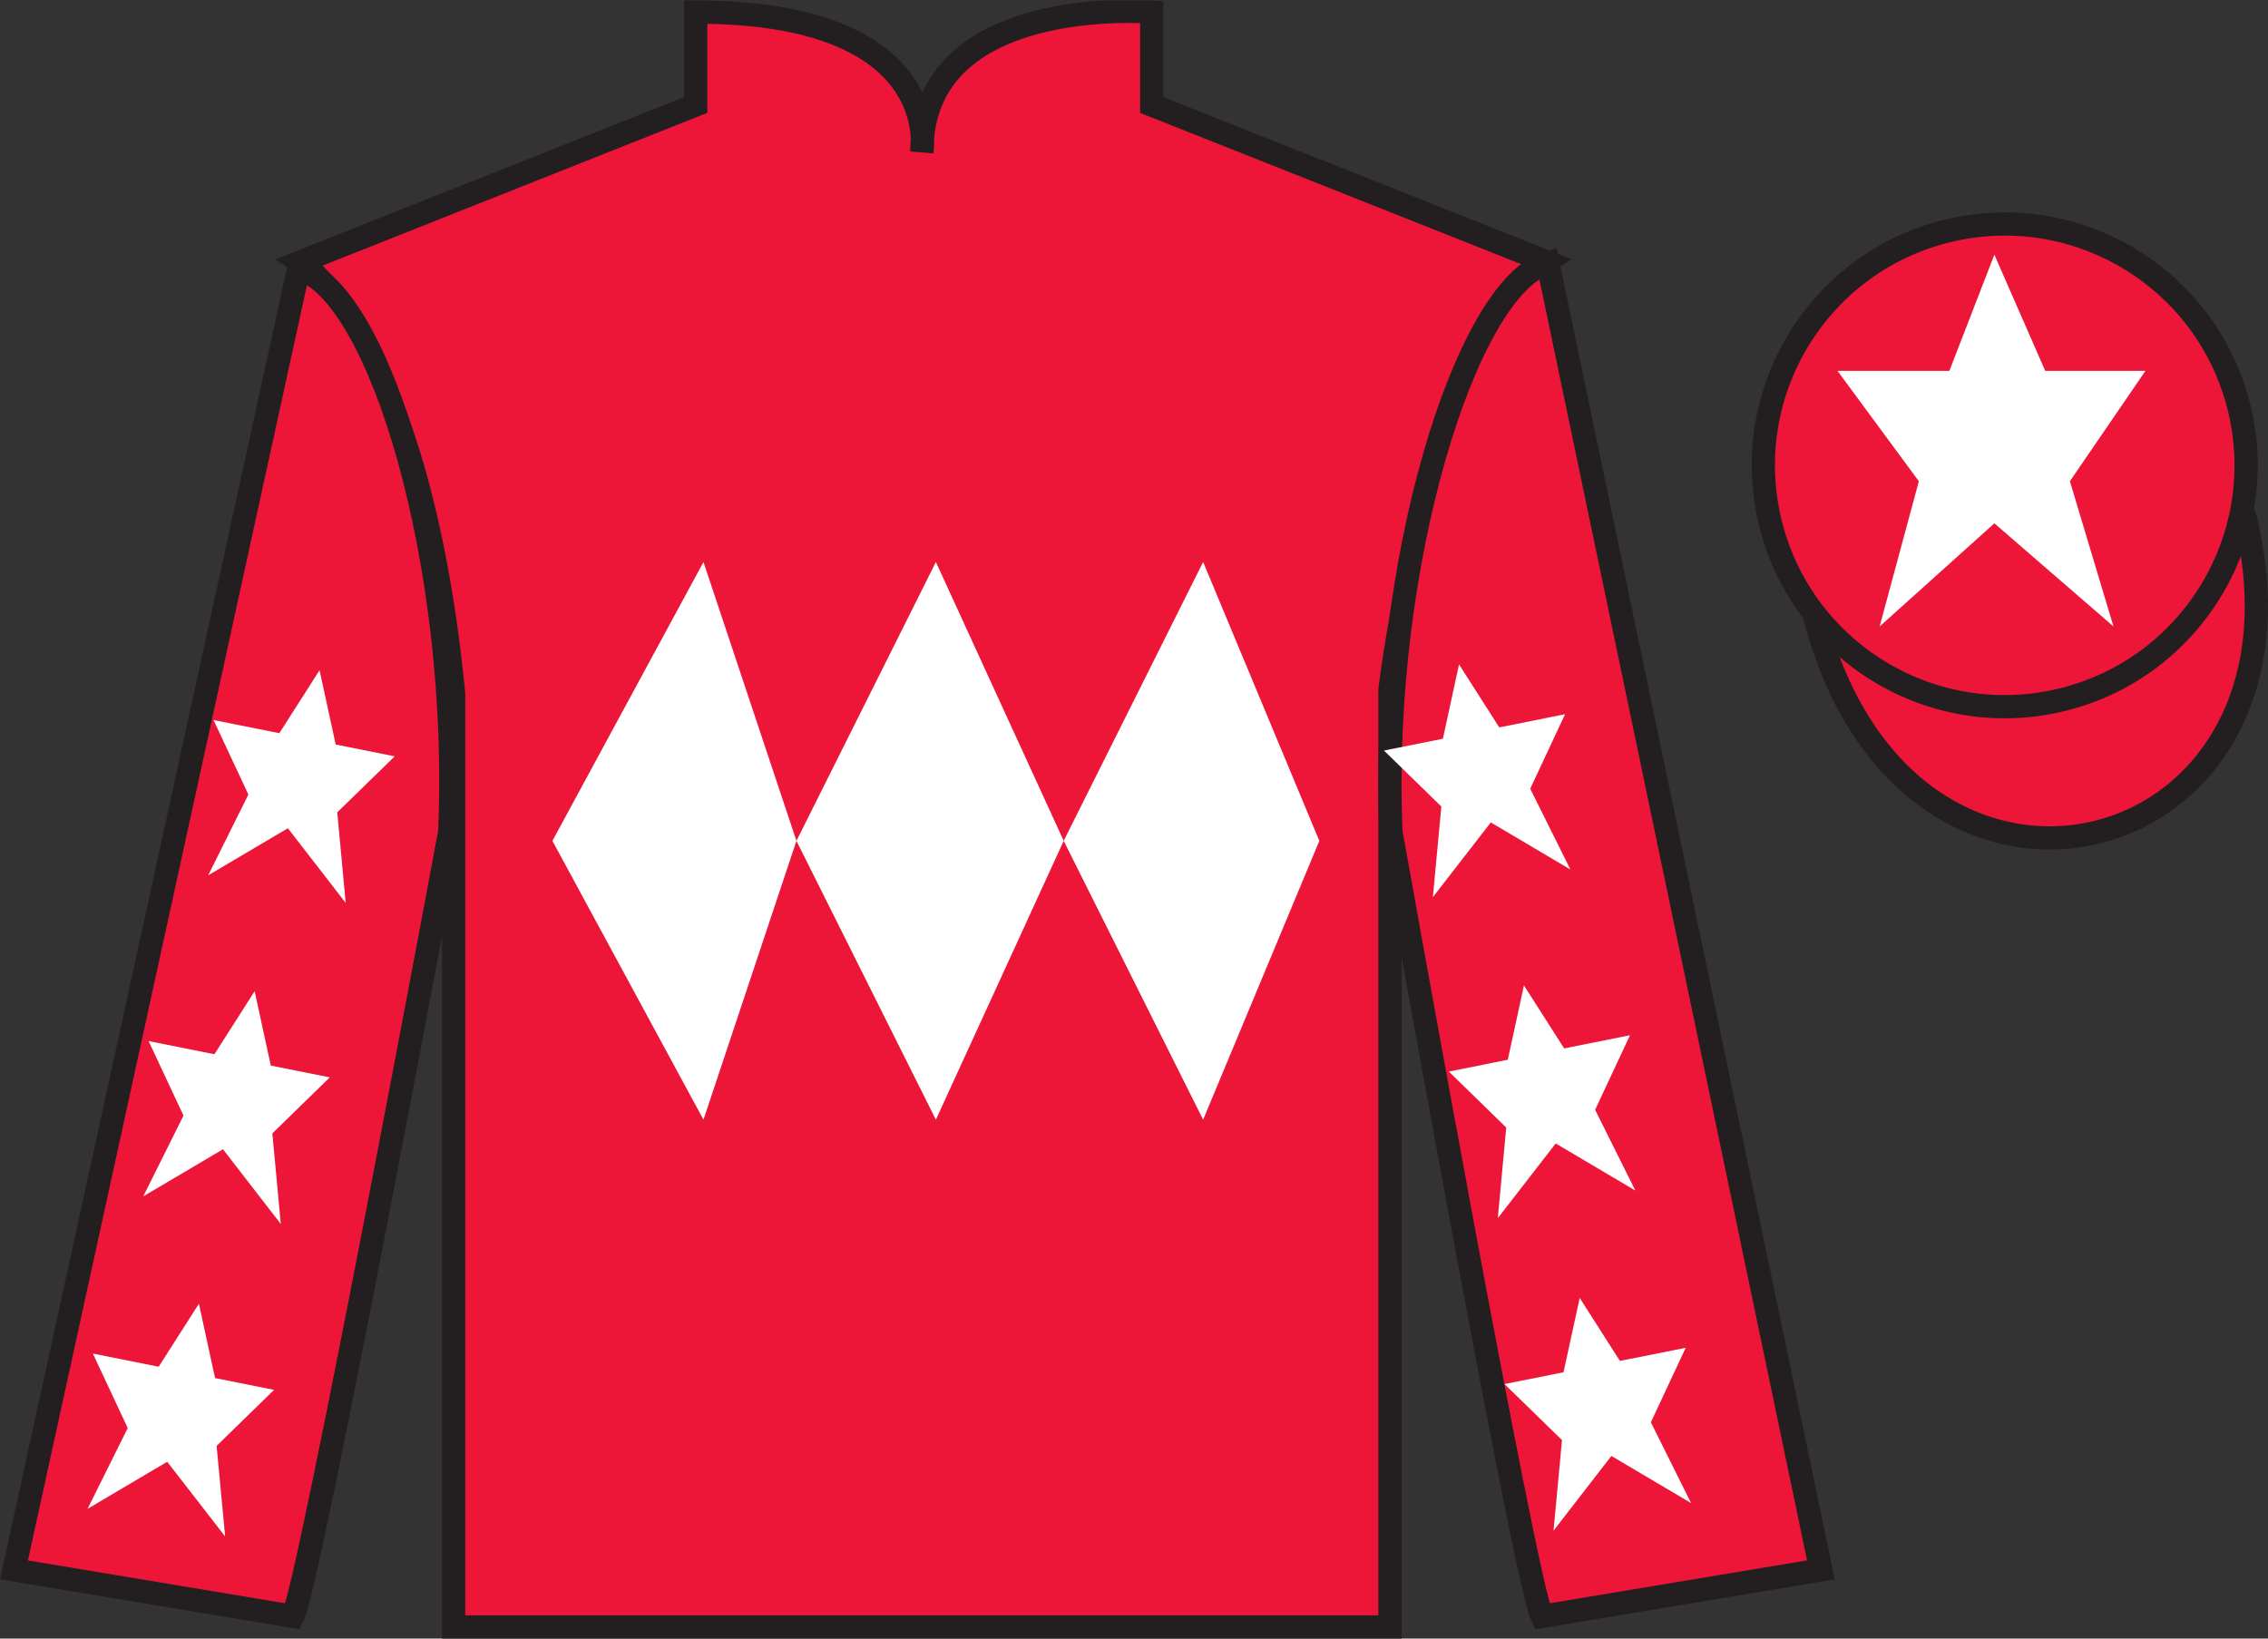 <?xml version="1.0" encoding="UTF-8"?>
<svg xmlns="http://www.w3.org/2000/svg" xmlns:xlink="http://www.w3.org/1999/xlink" width="97.59pt" height="70.52pt" viewBox="0 0 97.59 70.52" version="1.1">
<rect x="0" y="0" width="97.59" height="70.52" fill="#333333" stroke="none"/>
<defs>
<clipPath id="clip1">
  <path d="M 0 70.52 L 97.59 70.52 L 97.59 0.02 L 0 0.02 L 0 70.52 Z M 0 70.52 "/>
</clipPath>
</defs>
<g id="surface0">
<g clip-path="url(#clip1)" clip-rule="nonzero">
<path style=" stroke:none;fill-rule:nonzero;fill:rgb(92.863%,8.783%,22.277%);fill-opacity:1;" d="M 12.934 11.27 C 12.934 11.27 18.02 14.52 19.52 29.855 C 19.52 29.855 19.52 44.855 19.52 70.02 L 59.809 70.02 L 59.809 29.688 C 59.809 29.688 61.602 14.688 66.559 11.27 L 49.559 4.52 L 49.559 0.52 C 49.559 0.52 39.668 -0.312 39.668 6.52 C 39.668 6.52 40.684 0.52 29.934 0.52 L 29.934 4.52 L 12.934 11.27 "/>
<path style="fill:none;stroke-width:10;stroke-linecap:butt;stroke-linejoin:miter;stroke:rgb(13.73%,12.16%,12.549%);stroke-opacity:1;stroke-miterlimit:4;" d="M 129.336 592.505 C 129.336 592.505 180.195 560.005 195.195 406.645 C 195.195 406.645 195.195 256.645 195.195 5.005 L 598.086 5.005 L 598.086 408.325 C 598.086 408.325 616.016 558.325 665.586 592.505 L 495.586 660.005 L 495.586 700.005 C 495.586 700.005 396.68 708.325 396.68 640.005 C 396.68 640.005 406.836 700.005 299.336 700.005 L 299.336 660.005 L 129.336 592.505 Z M 129.336 592.505 " transform="matrix(0.1,0,0,-0.1,0,70.52)"/>
<path style=" stroke:none;fill-rule:nonzero;fill:rgb(92.863%,8.783%,22.277%);fill-opacity:1;" d="M 12.602 69.562 C 13.352 68.062 19.352 35.812 19.352 35.812 C 19.852 24.312 16.352 12.562 12.852 11.562 L 0.602 67.562 L 12.602 69.562 "/>
<path style="fill:none;stroke-width:10;stroke-linecap:butt;stroke-linejoin:miter;stroke:rgb(13.73%,12.16%,12.549%);stroke-opacity:1;stroke-miterlimit:4;" d="M 126.016 9.575 C 133.516 24.575 193.516 347.075 193.516 347.075 C 198.516 462.075 163.516 579.575 128.516 589.575 L 6.016 29.575 L 126.016 9.575 Z M 126.016 9.575 " transform="matrix(0.1,0,0,-0.1,0,70.52)"/>
<path style=" stroke:none;fill-rule:nonzero;fill:rgb(92.863%,8.783%,22.277%);fill-opacity:1;" d="M 78.352 67.562 L 66.602 11.312 C 63.102 12.312 59.352 24.312 59.852 35.812 C 59.852 35.812 65.602 68.062 66.352 69.562 L 78.352 67.562 "/>
<path style="fill:none;stroke-width:10;stroke-linecap:butt;stroke-linejoin:miter;stroke:rgb(13.73%,12.16%,12.549%);stroke-opacity:1;stroke-miterlimit:4;" d="M 783.516 29.575 L 666.016 592.075 C 631.016 582.075 593.516 462.075 598.516 347.075 C 598.516 347.075 656.016 24.575 663.516 9.575 L 783.516 29.575 Z M 783.516 29.575 " transform="matrix(0.1,0,0,-0.1,0,70.52)"/>
<path style="fill-rule:nonzero;fill:rgb(92.863%,8.783%,22.277%);fill-opacity:1;stroke-width:10;stroke-linecap:butt;stroke-linejoin:miter;stroke:rgb(13.73%,12.16%,12.549%);stroke-opacity:1;stroke-miterlimit:4;" d="M 780.703 440.473 C 820.391 284.848 1004.336 332.427 965.547 484.458 " transform="matrix(0.1,0,0,-0.1,0,70.52)"/>
<path style=" stroke:none;fill-rule:nonzero;fill:rgb(92.863%,8.783%,22.277%);fill-opacity:1;" d="M 88.828 30.09 C 94.387 28.672 97.742 23.016 96.324 17.457 C 94.906 11.902 89.25 8.547 83.691 9.965 C 78.137 11.383 74.781 17.035 76.199 22.594 C 77.617 28.152 83.27 31.508 88.828 30.09 "/>
<path style="fill:none;stroke-width:10;stroke-linecap:butt;stroke-linejoin:miter;stroke:rgb(13.73%,12.16%,12.549%);stroke-opacity:1;stroke-miterlimit:4;" d="M 888.281 404.302 C 943.867 418.481 977.422 475.044 963.242 530.63 C 949.062 586.177 892.5 619.731 836.914 605.552 C 781.367 591.372 747.812 534.848 761.992 479.262 C 776.172 423.677 832.695 390.122 888.281 404.302 Z M 888.281 404.302 " transform="matrix(0.1,0,0,-0.1,0,70.52)"/>
<path style=" stroke:none;fill-rule:nonzero;fill:rgb(100%,100%,100%);fill-opacity:1;" d="M 23.77 36.188 L 30.27 24.188 L 34.27 36.188 L 40.27 24.188 L 45.77 36.188 L 51.77 24.188 L 56.77 36.188 L 51.77 48.188 L 45.77 36.188 L 40.27 48.188 L 34.27 36.188 L 30.27 48.188 L 23.77 36.188 "/>
<path style=" stroke:none;fill-rule:nonzero;fill:rgb(100%,100%,100%);fill-opacity:1;" d="M 10.957 42.66 L 9.227 45.371 L 6.395 44.805 L 7.895 48.012 L 6.164 51.488 L 9.594 49.461 L 12.082 52.676 L 11.719 48.777 L 14.191 46.367 L 11.652 45.859 L 10.957 42.66 "/>
<path style=" stroke:none;fill-rule:nonzero;fill:rgb(100%,100%,100%);fill-opacity:1;" d="M 8.559 56.109 L 6.828 58.82 L 3.996 58.254 L 5.496 61.461 L 3.766 64.938 L 7.195 62.91 L 9.688 66.125 L 9.32 62.227 L 11.793 59.816 L 9.254 59.309 L 8.559 56.109 "/>
<path style=" stroke:none;fill-rule:nonzero;fill:rgb(100%,100%,100%);fill-opacity:1;" d="M 13.75 28.844 L 12.02 31.555 L 9.188 30.988 L 10.688 34.195 L 8.957 37.672 L 12.387 35.645 L 14.875 38.859 L 14.512 34.961 L 16.984 32.551 L 14.445 32.043 L 13.75 28.844 "/>
<path style=" stroke:none;fill-rule:nonzero;fill:rgb(100%,100%,100%);fill-opacity:1;" d="M 65.574 42.41 L 67.305 45.121 L 70.137 44.555 L 68.637 47.762 L 70.367 51.238 L 66.941 49.211 L 64.449 52.426 L 64.812 48.527 L 62.344 46.117 L 64.879 45.609 L 65.574 42.41 "/>
<path style=" stroke:none;fill-rule:nonzero;fill:rgb(100%,100%,100%);fill-opacity:1;" d="M 67.973 55.859 L 69.703 58.57 L 72.535 58.004 L 71.035 61.211 L 72.766 64.688 L 69.336 62.66 L 66.848 65.875 L 67.211 61.977 L 64.738 59.566 L 67.277 59.059 L 67.973 55.859 "/>
<path style=" stroke:none;fill-rule:nonzero;fill:rgb(100%,100%,100%);fill-opacity:1;" d="M 62.781 28.594 L 64.512 31.305 L 67.344 30.738 L 65.844 33.945 L 67.574 37.422 L 64.148 35.395 L 61.656 38.609 L 62.02 34.711 L 59.551 32.301 L 62.086 31.793 L 62.781 28.594 "/>
<path style=" stroke:none;fill-rule:nonzero;fill:rgb(100%,100%,100%);fill-opacity:1;" d="M 85.816 10.961 L 83.879 15.961 L 79.066 15.961 L 82.566 20.711 L 80.879 26.961 L 85.816 22.523 L 90.941 26.961 L 89.066 20.711 L 92.316 15.961 L 88.004 15.961 L 85.816 10.961 "/>
</g>
</g>
</svg>
